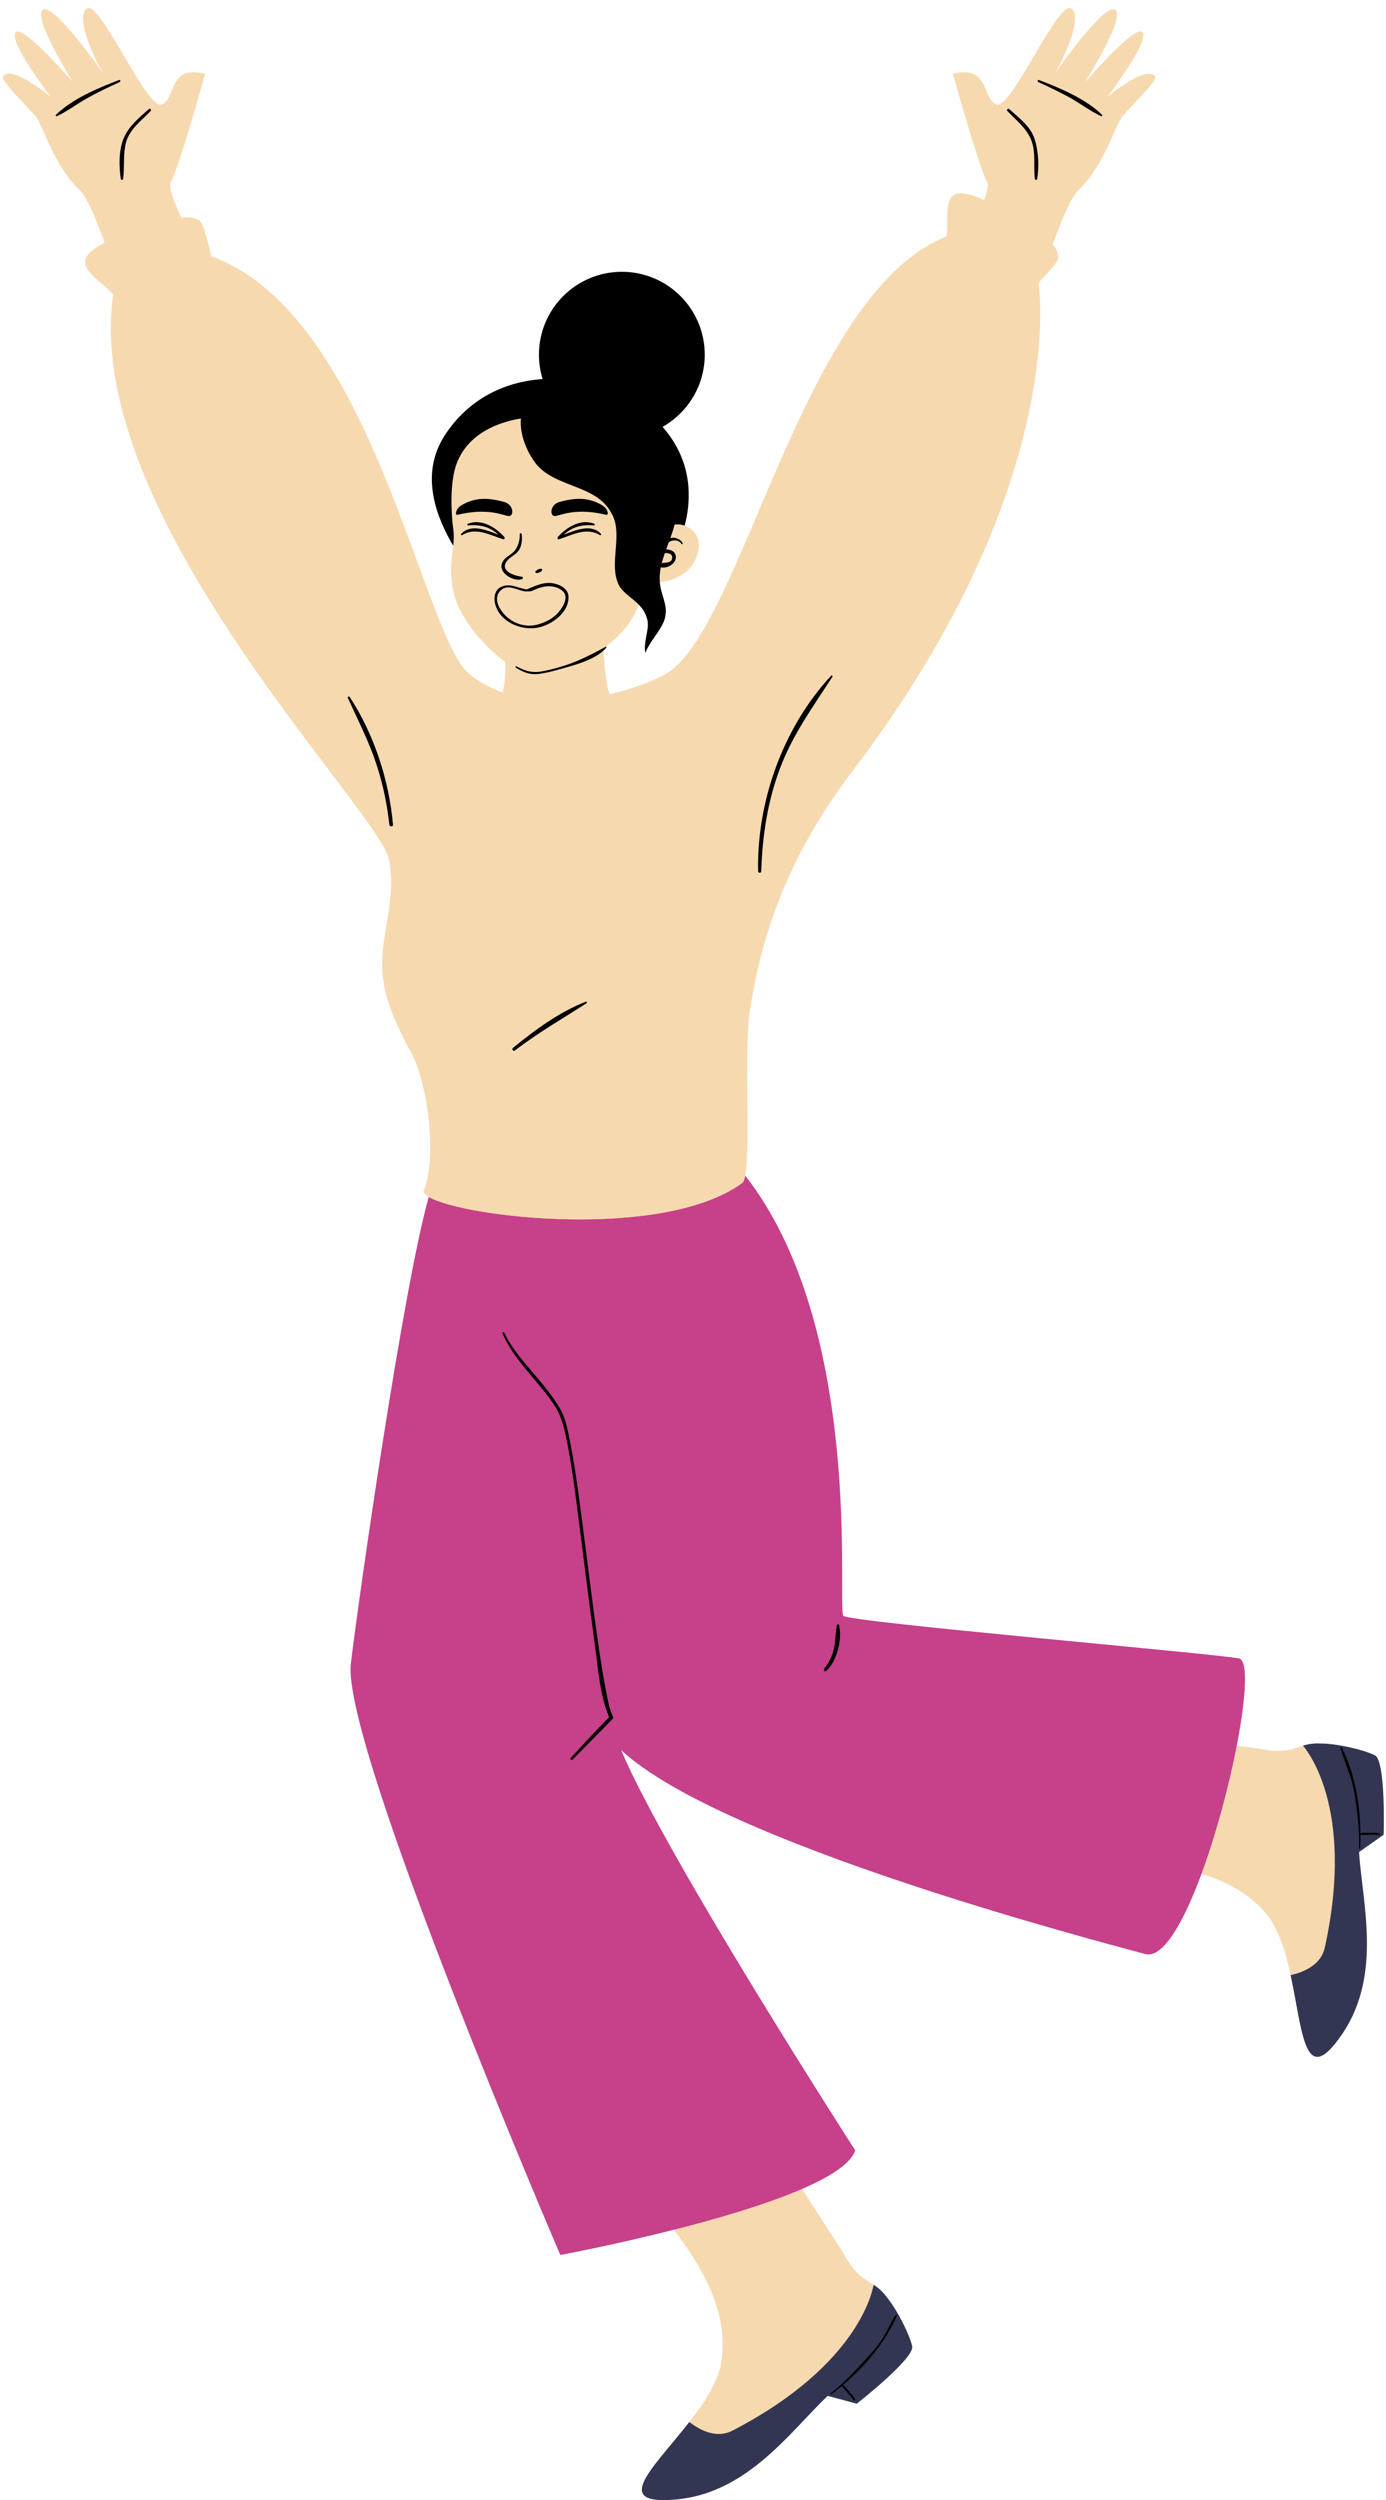 <?xml version="1.0" encoding="UTF-8" standalone="no"?><svg xmlns="http://www.w3.org/2000/svg" xmlns:xlink="http://www.w3.org/1999/xlink" fill="#000000" height="501.6" preserveAspectRatio="xMidYMid meet" version="1" viewBox="350.1 -1.6 278.1 501.6" width="278.1" zoomAndPan="magnify"><g id="change1_1"><path d="M626.747,365.98l-4.989,3.519l0.037,0.561c0.134,2.021,0.39,4.168,0.66,6.442 c1.103,9.276,2.352,19.789-3.524,28.91l-0.15,0.233c-0.227,0.344-0.464,0.683-0.711,1.021l-0.222,0.307 c-0.315,0.421-0.645,0.838-0.995,1.251c-0.223,0.262-0.434,0.486-0.639,0.694l-0.152,0.149c-0.174,0.169-0.337,0.315-0.493,0.441 l-0.081,0.068c-0.138,0.105-0.285,0.202-0.429,0.282l-0.104,0.055c-0.095,0.047-0.186,0.086-0.273,0.112l-0.1,0.034 c-0.025,0.005-0.091,0.013-0.159,0.013c-0.088-0.011-0.128-0.02-0.165-0.032c-0.095-0.033-0.152-0.067-0.21-0.112 c-0.11-0.101-0.169-0.16-0.227-0.226l-0.068-0.08c-0.085-0.11-0.167-0.229-0.246-0.364l-0.065-0.122 c-0.067-0.121-0.133-0.25-0.196-0.388l-0.089-0.197c-0.08-0.186-0.159-0.382-0.235-0.592l-0.037-0.109 c-0.089-0.258-0.151-0.452-0.213-0.653l-0.087-0.292c-0.06-0.206-0.12-0.421-0.177-0.643l-0.082-0.315 c-0.063-0.246-0.122-0.498-0.182-0.757l-0.327-1.511l-0.367-1.883l-0.315-1.699c-0.172-0.927-0.348-1.879-0.534-2.845l-0.305-1.539 c-0.087-0.424-0.182-0.857-0.275-1.288c-0.322,0.092-0.645,0.174-0.966,0.243c0.09,0.416,0.177,0.832,0.262,1.248 c-1.063-5.201-2.517-10.512-5.278-13.715c-3.407-3.951-7.9-6.366-12.873-7.82c0.113-0.307,0.222-0.631,0.334-0.943 c-0.018-0.005-0.035-0.012-0.053-0.017l-0.896-0.262l-0.323,0.876c-5.3,14.373-8.772,15.49-9.711,15.49 c-0.129,0-0.258-0.018-0.383-0.052l-1.938-0.522c-54.148-14.55-90.655-28.818-102.795-40.18l-1.604,1.119 c8.601,20.384,43.269,74.564,46.791,80.052c-0.764,1.496-3.175,3.775-9.957,6.712l-1.075,0.466l0.539,0.846 c0.314-0.131,0.629-0.262,0.934-0.394c3.545,5.576,7.363,11.31,8.503,13.246c2.329,4.162,4.087,4.821,5.851,5.969 c-0.009,0.038-0.066,0.412-0.233,1.051c0.082,0.058,0.168,0.116,0.247,0.174c0.229,0.17,0.412,0.321,0.597,0.487l0.148,0.143 c0.133,0.125,0.273,0.266,0.416,0.421l0.147,0.169c0.173,0.199,0.309,0.368,0.447,0.55l0.091,0.114 c2.128,2.627,4.408,7.29,4.916,9.448c-0.042,1.244-5.32,6.229-10.371,10.22l-5.897-1.582l-0.406,0.387 c-1.468,1.396-2.955,2.968-4.529,4.632c-6.421,6.782-13.697,14.471-24.464,15.793l-0.281,0.034c-0.406,0.046-0.816,0.08-1.229,0.106 l-0.389,0.027c-0.449,0.022-0.905,0.036-1.368,0.036l-0.228-0.001c-0.344-0.004-0.652-0.021-0.945-0.046l-0.209-0.021 c-0.24-0.025-0.461-0.057-0.659-0.098c-0.271-0.056-0.443-0.109-0.6-0.168l-0.103-0.045c-0.1-0.042-0.189-0.089-0.268-0.141 l-0.088-0.054c-0.018-0.015-0.068-0.063-0.11-0.116c-0.046-0.07-0.063-0.105-0.077-0.141c-0.035-0.097-0.045-0.163-0.047-0.232 c0.003-0.144,0.013-0.235,0.029-0.33c0.045-0.227,0.087-0.376,0.143-0.531c0.083-0.215,0.155-0.379,0.235-0.546l0.063-0.132 c0.196-0.391,0.459-0.836,0.779-1.321l0.067-0.102c0.363-0.542,0.747-1.071,1.169-1.623l0.084-0.11 c0.921-1.199,2.014-2.513,3.17-3.903c0.7-0.842,1.423-1.711,2.146-2.6l0.739-0.918l0.693-0.879c0.006-0.008,0.012-0.015,0.018-0.023 c-0.277-0.189-0.548-0.385-0.808-0.588c3.014-3.865,5.732-7.995,6.371-11.833c1.603-9.646-3.365-18.768-9.502-26.729 c0.348-0.088,0.7-0.179,1.051-0.269c-0.086-0.112-0.174-0.231-0.259-0.341l-0.401-0.521l-0.637,0.161 c-10.144,2.572-19.238,4.376-21.904,4.891c-3.962-9.28-43.451-102.271-41.641-117.416c1.57-13.13,10.401-75.067,15.599-93.464 l0.208-0.736l-0.655-0.394c-0.254-0.152-0.396-0.27-0.473-0.344c2.821-7.552,0.497-23.527-3.33-29.344 c-3.122-6.244-5.582-11.189-4.97-18.539c0.184-1.833,0.483-3.662,0.773-5.43c0.698-4.259,1.42-8.663,0.485-13.335 c-0.551-2.934-5.176-9.044-12.178-18.293c-17.824-23.546-47.657-62.955-43.155-94.713l0.058-0.408l-0.246-0.33 c-0.641-0.86-1.611-1.688-2.55-2.49c-1.599-1.365-3.252-2.777-2.81-3.872c0.172-0.427,0.832-1.333,3.309-2.597l0.789-0.403 l-0.306-0.832c-0.012-0.032-0.023-0.061-0.034-0.092c-0.307,0.142-0.611,0.288-0.904,0.437c-1.964-5.345-3.708-9.354-5.008-10.554 c-5.185-4.784-7.297-12.997-9.005-14.992s-6.973-7.025-6.4-7.813c1.783-2.452,9.578,4.105,9.578,4.105s-8.608-11.257-7.019-12.978 c1.457-1.579,11.522,10.064,11.522,10.064S356.559,1.95,358.678,0.36c2.119-1.59,12.183,12.845,12.183,12.845 c-1.192-1.787-5.96-11.389-3.311-13.11s12.005,20.448,14.985,19.256c2.98-1.192,1.304-8,8.72-6.146c0,0-5.113,18.529-6.886,21.718 c-0.47,0.844,0.428,3.511,2.113,7.17c-0.337,0.038-0.681,0.091-1.027,0.155c0.041,0.09,0.077,0.172,0.119,0.263l0.302,0.657 l0.719-0.081c0.352-0.04,0.695-0.063,1.025-0.063c0.99,0,1.676,0.202,2.037,0.599c0.042,0.059,0.576,0.889,1.862,6.421l0.123,0.53 l0.513,0.184c21.325,7.663,32.659,38.613,40.935,61.211c4.026,10.995,7.207,19.679,10.52,22.406c2.017,1.66,4.381,2.975,7.026,3.911 l1.052,0.372l0.236-1.006c-0.32-0.099-0.639-0.197-0.955-0.309c0.429-1.829,0.567-3.968,0.54-6.104 c-1.444-1.047-2.947-2.391-4.358-3.89c-0.072-0.5-0.152-1.088-0.232-1.706l-1.204-1.278l0.259,1.812 c-1.654-2.295-3.708-5.659-3.82-7.005c-0.02-0.241-0.032-0.71,0.019-1.574l0.009-0.151l-0.103-0.395 c-0.024-0.087-0.05-0.174-0.066-0.26c-0.232-1.218-0.342-2.281-0.382-3.243c-0.234,1.485-0.391,2.884-0.456,3.989 c-0.046-0.186-0.109-0.375-0.144-0.558c-0.809-4.241-0.255-6.75,0.008-9.082c0.07-0.619,0.112-1.227,0.11-1.85 c-4.226-7.819-4.527-14.321-0.917-19.839c4.207-6.428,10.887-10.248,18.809-10.754l1.265-0.081l-0.372-1.211 c-0.459-1.49-0.691-3.038-0.691-4.602c0-8.62,7.013-15.633,15.633-15.633s15.634,7.013,15.634,15.633 c0,5.616-3.047,10.829-7.95,13.605l-1.068,0.604l0.808,0.924c2.917,3.335,4.622,7.267,4.931,11.371 c0.191,2.55-0.052,5.087-0.723,7.541l-0.011,0.04c0.188,0.019,0.376,0.033,0.569,0.078c0.144,0.039,0.271,0.098,0.406,0.146 c2.068,0.742,3.179,2.548,2.781,4.741c-0.709,4.259-4.076,6.138-7.752,6.606c-0.032-0.335-0.037-0.671-0.031-1.006 c-0.031,0.004-0.064,0.01-0.095,0.014l-0.964,0.123l0.107,1.108c0.015,0.167,0.029,0.333,0.058,0.5 c0.147,0.945,0.395,1.771,0.613,2.499c0.436,1.454,0.75,2.503,0.268,4.048c-0.316,0.869-0.873,1.726-1.489,2.621 c0.136-0.846,0.204-1.7,0.022-2.536c-0.336-1.382-0.968-2.507-1.996-3.565l-1.098-1.13l-0.413,1.098 c0.271,0.234,0.542,0.469,0.794,0.728c-0.774,2.056-1.92,3.841-3.296,5.382c0-0.426-0.008-0.961-0.025-1.548 c-0.233,0.298-0.466,0.596-0.721,0.882l-0.254,0.284v0.382c0,0.358-0.004,0.65-0.008,0.862c-0.606,0.601-2.086,2.055-3.376,3.232 l-0.354,0.324l0.009,0.143c0.345-0.234,0.671-0.481,0.959-0.748c0.216,3.869,0.574,7.362,1.169,8.546 c0.035,0.071,0.089,0.14,0.14,0.208c-0.342,0.08-0.69,0.155-1.039,0.229c0.002,0.003,0.003,0.007,0.005,0.01 c0.063,0.122,0.143,0.238,0.227,0.351l0.392,0.521l0.643-0.137c5.256-1.223,9.368-2.958,11.464-4.175 c6.589-3.823,12.332-17.331,18.98-32.972c9.108-21.424,20.443-48.087,37.192-54.747l0.529-0.21l0.089-0.563 c0.148-0.936,0.151-2.021,0.154-3.069c0.006-2.103,0.012-4.277,1.133-4.648c0.168-0.056,0.378-0.083,0.626-0.083 c0.679,0,1.967,0.218,4.247,1.258l0.983,0.449l0.338-0.924c-0.302-0.149-0.604-0.296-0.906-0.434 c0.652-1.788,0.911-3.065,0.613-3.601c-1.773-3.189-6.886-21.718-6.886-21.718c7.416-1.854,5.74,4.954,8.72,6.146 S562.36-1.627,565.009,0.095s-2.119,11.323-3.311,13.11c0,0,10.064-14.435,12.183-12.845c2.119,1.59-6.092,14.567-6.092,14.567 s10.064-11.643,11.522-10.064c1.589,1.722-7.019,12.978-7.019,12.978s7.795-6.557,9.578-4.105c0.573,0.788-4.692,5.818-6.4,7.813 s-3.82,10.208-9.005,14.992c-1.33,1.227-3.125,5.393-5.144,10.924c-0.232-0.271-0.492-0.539-0.771-0.801 c-0.057,0.154-0.112,0.3-0.169,0.458l-0.2,0.548l0.38,0.444c0.657,0.77,0.956,1.431,0.887,1.964 c-0.017,0.041-0.321,0.855-3.42,4.056l-0.155,0.161l-0.378,1.115l0.037,0.244c0.063,0.398,5.683,40.461-37.109,96.778 c-11.139,14.659-17.676,29.577-20.572,46.947c-0.934,4.356-0.859,12.365-0.788,20.111c0.058,6.163,0.112,11.984-0.406,14.577 l-0.09,0.449l0.282,0.362c19.334,24.779,19.269,66.026,19.244,81.554c-0.008,5.186,0.021,6.154,0.395,6.715l0.055,0.082l0.07,0.07 c0.789,0.79,7.45,1.639,50.027,5.739c14.108,1.358,27.441,2.643,29.805,3.064c0.482,0.555,1.147,4.436-1.172,16.379l-0.205,1.056 l0.986,0.118c0.065-0.326,0.139-0.662,0.201-0.984c2.241,0.269,4.024,0.491,4.968,0.646c4.688,0.873,6.319-0.055,8.33-0.676 c0.023,0.031,0.274,0.314,0.659,0.853c0.378-0.102,0.721-0.178,1.057-0.227l0.17-0.02c0.188-0.023,0.398-0.042,0.622-0.053 c0.084-0.005,0.438-0.008,0.438-0.008c0.159,0,0.324,0.004,0.495,0.013l0.232,0.004c3.288,0.044,8.329,1.275,10.311,2.267 C626.462,352.302,626.913,359.548,626.747,365.98z M611.585,348.63c0.473-0.145,0.971-0.27,1.534-0.352 C612.556,348.359,612.059,348.485,611.585,348.63z M610.464,401.979c-0.271-1.441-0.545-2.972-0.847-4.535 C609.919,399.008,610.193,400.537,610.464,401.979z M558.514,55.498c0.076-0.225,0.151-0.445,0.227-0.668 c-0.157,0.162-0.315,0.325-0.463,0.476L558.514,55.498L558.514,55.498z" fill="#f7d9b0"/></g><g id="change2_1"><path d="M598.692,331.133c-5.52-1.044-78.104-7.266-79.379-8.541c-1.263-1.893,4.345-57.534-19.682-88.329 c-0.155,0.776-0.357,1.305-0.625,1.499c-15.902,11.57-56.025,6.887-62.878,2.775c-5.117,18.113-13.969,79.733-15.629,93.617 c-1.951,16.316,42.031,118.668,42.031,118.668s10.549-1.959,22.753-5.053c8.839-2.241,18.544-5.076,25.742-8.194 c5.66-2.452,9.771-5.078,10.686-7.727c0,0-37.907-58.803-46.996-80.344c20.061,18.774,96.288,38.514,105.153,40.936 c3.551,0.97,7.698-6.301,11.296-16.057c2.935-7.959,5.503-17.57,7.084-25.711C600.115,339.058,600.605,331.495,598.692,331.133z" fill="#c6408a"/></g><g id="change3_1"><path d="M450.506,120.644c-0.818-1.298-1.121-3,0.379-4.042c1.416-0.983,3.324,0.399,4.799,0.47 c0.049,0.003,0.086-0.02,0.119-0.046c0.612,0.09,0.964-0.008,1.581-0.3c1.703-0.803,3.858-1.118,5.472,0.133 c1.585,1.228,0.166,3.411-0.769,4.465c-1.063,1.199-2.548,1.942-4.066,2.367C455.101,124.507,452.075,123.136,450.506,120.644z M469.176,129.464c0.739-0.379,1.479-0.77,2.225-1.178c1.285-0.92,2.498-1.979,3.574-3.184c0-2.045-0.127-6.202-1.007-10.056 c-0.167-0.472-0.295-0.956-0.371-1.458c-0.989-3.412-2.836-6.488-3.743-8.149c-1.795-0.775-3.603-0.275-5.396,0.371 c0.47,1.182,3.454,8.715,3.899,10.643C469.075,119.563,469.172,126.027,469.176,129.464z M446.832,116.251 c0.547-2.094,0.869-4.143,1.462-6.162c0.295-1.053,0.701-3.396,0.834-4.183c-1.759-0.646-3.534-1.208-5.298-0.612 c-1.479,3.12-2.462,8.967-2.658,12.247c0.803,3.277,3.194,6.855,5.978,9.81C446.74,124.49,446.03,119.323,446.832,116.251z M558.513,55.498l-0.236-0.192c0.148-0.151,0.306-0.314,0.463-0.476c1.623-1.677,3.591-3.848,3.692-4.622 c0.119-0.915-0.355-1.85-1.118-2.743c-1.816-2.126-5.308-4.016-6.618-4.842c-1.179-0.804-4.195-2.763-7.126-4.099 c-2.177-0.992-4.308-1.643-5.603-1.214c-2.562,0.849-1.5,5.605-1.96,8.511c-29.018,11.539-40.917,78.854-56.305,87.783 c-2.188,1.27-6.278,2.923-11.189,4.065c-6.566,1.528-14.598,2.133-21.546-0.325c-2.407-0.852-4.685-2.063-6.723-3.74 c-9.49-7.811-19.412-72.166-51.752-83.786c-0.606-2.604-1.53-6.243-2.096-6.867c-0.809-0.89-2.286-1.041-3.915-0.858 c-2.598,0.293-5.584,1.442-6.874,1.848c-1.499,0.413-5.456,1.598-8.506,3.154c-1.829,0.933-3.332,2-3.781,3.113 c-1.061,2.627,3.742,4.995,5.485,7.334c-6.278,44.289,53.482,103.422,55.343,113.343c1.275,6.374-0.637,12.111-1.275,18.485 c-0.637,7.649,1.912,12.748,5.099,19.123c3.825,5.737,5.962,21.649,3.187,28.684c-0.169,0.429,0.187,0.891,0.968,1.36 c6.853,4.113,46.976,8.795,62.878-2.775c0.268-0.195,0.47-0.723,0.625-1.499c1.181-5.911-0.49-26.83,1.2-34.719 c2.55-15.298,8.035-30.258,20.381-46.507C564.794,95.681,558.516,55.515,558.513,55.498L558.513,55.498z" fill="#f7d9b0"/></g><g id="change4_1"><path d="M533.128,469.117c0.567,2.409-11.12,11.545-11.12,11.545l-5.839-1.566 c-7.374,7.018-15.718,18.991-29.561,20.692c-0.098,0.012-0.195,0.025-0.294,0.036c-0.42,0.047-0.845,0.083-1.275,0.11 c-0.134,0.009-0.266,0.021-0.402,0.028c-0.545,0.027-1.095,0.042-1.657,0.036c-0.37-0.004-0.702-0.023-1.017-0.05 c-0.082-0.007-0.16-0.015-0.238-0.023c-0.271-0.029-0.524-0.066-0.752-0.113c-0.027-0.006-0.059-0.009-0.086-0.015 c-0.248-0.054-0.465-0.122-0.663-0.198c-0.049-0.019-0.094-0.039-0.14-0.059c-0.16-0.069-0.304-0.145-0.43-0.229 c-0.025-0.017-0.054-0.031-0.078-0.048c-0.139-0.101-0.254-0.213-0.35-0.333c-0.022-0.027-0.039-0.056-0.058-0.085 c-0.073-0.105-0.131-0.216-0.175-0.334c-0.011-0.029-0.024-0.056-0.034-0.086c-0.044-0.144-0.069-0.297-0.074-0.459 c-0.001-0.03,0.002-0.063,0.003-0.093c0.001-0.141,0.016-0.289,0.043-0.443c0.007-0.04,0.012-0.078,0.021-0.119 c0.039-0.184,0.093-0.376,0.166-0.576c0.009-0.024,0.02-0.049,0.029-0.074c0.069-0.183,0.152-0.372,0.246-0.567 c0.023-0.048,0.045-0.095,0.07-0.144c0.224-0.446,0.507-0.922,0.839-1.426c0.032-0.049,0.065-0.098,0.098-0.148 c0.348-0.518,0.744-1.064,1.179-1.634c0.028-0.037,0.057-0.074,0.085-0.111c1.494-1.945,3.415-4.165,5.333-6.526 c0.095-0.116,0.189-0.233,0.284-0.35c0.15-0.186,0.3-0.373,0.45-0.56c0.155-0.194,0.308-0.389,0.462-0.585 c0.074-0.094,0.149-0.188,0.223-0.282l0,0c2.415,1.889,5.644,3.296,8.645,1.741c26.13-13.543,28.257-29.023,28.32-29.282v-0.002 c0.012,0.008,0.024,0.017,0.036,0.025c0.19,0.124,0.38,0.255,0.571,0.397c0.018,0.013,0.036,0.025,0.054,0.038 c0.204,0.154,0.41,0.324,0.618,0.51c0.052,0.047,0.105,0.102,0.158,0.152c0.156,0.147,0.314,0.305,0.473,0.478 c0.068,0.074,0.138,0.156,0.206,0.236c0.148,0.171,0.297,0.357,0.448,0.556c0.044,0.058,0.087,0.102,0.132,0.163 C530.198,461.963,532.56,466.709,533.128,469.117z M625.978,350.577c-2.213-1.106-7.372-2.327-10.744-2.372 c-0.071-0.004-0.128,0-0.198-0.003c-0.259-0.012-0.507-0.016-0.741-0.012c-0.097,0.002-0.195,0.003-0.289,0.007 c-0.249,0.012-0.485,0.033-0.71,0.061c-0.058,0.007-0.121,0.012-0.178,0.02c-0.563,0.081-1.06,0.207-1.534,0.352 c-0.013,0.004-0.028,0.007-0.041,0.011l0.001,0.001c0.158,0.213,10.693,11.754,4.377,40.5c-0.725,3.301-3.873,4.882-6.87,5.528 c0.09,0.416,0.177,0.832,0.262,1.248c0.016,0.08,0.032,0.16,0.049,0.24c0.084,0.413,0.165,0.825,0.245,1.236 c0.003,0.017,0.007,0.033,0.01,0.05c0.302,1.563,0.576,3.094,0.847,4.535c0.029,0.154,0.058,0.308,0.087,0.46 c0.038,0.201,0.077,0.402,0.115,0.599c0.056,0.287,0.112,0.57,0.169,0.847c0.033,0.16,0.066,0.316,0.099,0.473 c0.046,0.22,0.093,0.437,0.14,0.65c0.031,0.138,0.061,0.275,0.093,0.41c0.061,0.265,0.123,0.524,0.186,0.775 c0.027,0.109,0.055,0.215,0.083,0.321c0.06,0.231,0.122,0.455,0.185,0.672c0.03,0.104,0.061,0.207,0.092,0.308 c0.065,0.213,0.132,0.418,0.2,0.616c0.022,0.063,0.043,0.13,0.065,0.192c0.083,0.231,0.17,0.446,0.259,0.651 c0.032,0.075,0.065,0.146,0.098,0.217c0.075,0.161,0.151,0.313,0.23,0.455c0.026,0.048,0.052,0.1,0.078,0.145 c0.101,0.172,0.207,0.325,0.316,0.466c0.034,0.044,0.07,0.084,0.105,0.125c0.089,0.104,0.181,0.197,0.276,0.279 c0.033,0.029,0.065,0.061,0.099,0.087c0.123,0.094,0.25,0.17,0.383,0.227c0.036,0.016,0.074,0.025,0.111,0.037 c0.109,0.037,0.222,0.062,0.339,0.073c0.041,0.004,0.081,0.011,0.123,0.011c0.15,0.003,0.305-0.013,0.467-0.054 c0.034-0.009,0.071-0.025,0.106-0.035c0.138-0.042,0.281-0.101,0.429-0.175c0.049-0.025,0.098-0.048,0.148-0.077 c0.183-0.103,0.371-0.225,0.569-0.378c0.025-0.02,0.052-0.045,0.078-0.066c0.179-0.143,0.365-0.31,0.557-0.496 c0.058-0.056,0.116-0.113,0.174-0.172c0.222-0.225,0.449-0.467,0.689-0.749c0.364-0.428,0.705-0.861,1.033-1.298 c0.079-0.105,0.152-0.212,0.229-0.318c0.256-0.351,0.503-0.704,0.738-1.059c0.053-0.081,0.104-0.162,0.157-0.244 c7.555-11.726,3.694-25.804,3.021-35.961l4.94-3.484C627.733,366.51,628.19,351.683,625.978,350.577z" fill="#333652"/></g><g id="change5_1"><path d="M491.506,69.563c0-9.186-7.447-16.633-16.633-16.633s-16.633,7.447-16.633,16.633c0,1.705,0.259,3.348,0.735,4.896 c-7.507,0.48-14.803,3.901-19.582,11.205c-5.251,8.024-1.592,16.718,1.643,22.236c0.119-1.053,0.178-2.069,0.026-3.193 c-0.49-3.613-0.664-9.406,0.531-12.919c1.89-5.559,7.11-8.451,13.025-9.434c-0.246,2.964,0.949,6.26,2.866,8.895 c3.825,5.064,12.324,4.285,15.299,10.128c2.072,3.481,0.216,8.248,0.815,12.212c0.076,0.502,0.204,0.986,0.371,1.458 c0.138,0.389,0.298,0.77,0.514,1.133c1.045,1.437,2.571,2.286,3.789,3.541c0.764,0.786,1.408,1.731,1.736,3.081 c0.425,1.948-0.85,4.285-0.425,6.622c0.85-2.337,2.975-4.285,3.825-6.622c0.85-2.727-0.425-4.285-0.85-7.012 c-0.032-0.19-0.043-0.381-0.061-0.571c-0.095-1-0.011-2.001,0.192-3.005c1.261,0.336,3.042-0.708,3.02-2.05 c-0.018-1.098-0.962-1.483-1.937-1.559c0.172-0.472,0.348-0.946,0.525-1.421c0.781-0.533,1.999-0.525,2.54,0.329 c0.095,0.15,0.314,0.02,0.236-0.136c-0.383-0.769-1.465-1.257-2.316-1.049c-0.059,0.015-0.11,0.039-0.166,0.056 c0.329-0.909,0.634-1.825,0.875-2.75c0.515-0.046,1.044-0.034,1.596,0.093c0.144,0.039,0.271,0.098,0.406,0.146 c0.635-2.326,0.973-4.966,0.755-7.88c-0.343-4.562-2.258-8.619-5.175-11.954C488.094,81.182,491.506,75.775,491.506,69.563z M483.502,109.361c0.697-0.012,1.448,0.119,1.472,0.803c0.045,1.221-1.185,1.085-2.092,1.213 C483.056,110.707,483.267,110.035,483.502,109.361z M530.067,463.03c-2.341,5.327-6.335,10.074-10.833,13.878 c0.572,0.343,0.965,1.028,1.399,1.517c0.372,0.417,0.862,0.869,1.038,1.414c0.061,0.188-0.202,0.278-0.303,0.128 c-0.693-1.03-1.622-1.873-2.346-2.873c-0.699,0.584-1.408,1.149-2.126,1.686c-0.105,0.078-0.245-0.102-0.14-0.182 c2.627-2.034,4.865-4.479,7.102-6.922c1.381-1.509,2.791-3.054,3.781-4.857c0.721-1.313,1.317-2.706,2.176-3.936 C529.924,462.726,530.142,462.859,530.067,463.03z M626.818,366.559c-1.246-0.149-2.495,0.028-3.74-0.037 c0.002,0.905-0.017,1.804-0.062,2.693c-0.007,0.149-0.237,0.15-0.232,0c0.129-3.791-0.363-7.658-0.989-11.393 c-0.52-3.099-1.918-5.717-2.732-8.699c-0.043-0.157,0.192-0.264,0.267-0.113c2.598,5.208,3.692,11.335,3.741,17.231 c0.612-0.2,1.321-0.085,1.955-0.103c0.594-0.017,1.266-0.111,1.836,0.096C627.026,366.292,627.016,366.583,626.818,366.559z M451.926,110.826c-1.832,2.118,1.531,3.15,2.854,3.275c0.284,0.027,0.333,0.388,0.066,0.489c-1.572,0.595-4.724-1.154-4.047-3.114 c0.507-1.469,2.064-1.662,2.815-2.91c0.537-0.892,0.812-1.953,0.772-3c-0.009-0.211,0.338-0.264,0.371-0.051 c0.168,1.08,0.061,2.455-0.609,3.363C453.53,109.717,452.589,110.06,451.926,110.826z M457.828,113.381 c-0.266,0.041-0.451-0.302-0.192-0.455c0.226-0.133,0.461-0.348,0.728-0.392c0.165-0.027,0.453-0.085,0.514,0.138 c0.054,0.198-0.193,0.379-0.341,0.464C458.317,113.262,458.079,113.343,457.828,113.381z M441.913,101.688 c-0.605,0.147-0.352-1.255,0.756-1.897c2.199-1.276,4.501-1.825,8.617-0.675c1.65,0.461,1.986,2.299,1.211,2.76 C451.756,102.317,448.873,100.002,441.913,101.688z M471.722,101.688c-6.96-1.686-9.843,0.629-10.584,0.188 c-0.775-0.461-0.439-2.299,1.211-2.76c4.116-1.15,6.418-0.601,8.617,0.675C472.074,100.433,472.328,101.835,471.722,101.688z M471.205,128.915c-2.112,1.965-5.984,2.97-8.533,3.69c-1.513,0.427-3.06,0.846-4.628,1.015c-1.737,0.187-2.948-0.357-4.432-1.259 c-0.168-0.102-0.018-0.359,0.154-0.264c1.9,1.054,3.33,1.375,5.421,0.944c1.493-0.307,2.967-0.702,4.415-1.178 c1.982-0.651,3.784-1.48,5.575-2.399c0.739-0.379,1.479-0.77,2.225-1.178c0.074-0.04,0.147-0.078,0.221-0.119 c0.115-0.063,0.209,0.078,0.133,0.172C471.591,128.542,471.403,128.731,471.205,128.915z M557.667,26.22 c0.828,2.549,0.951,5.462,0.541,8.103c-0.034,0.221-0.417,0.224-0.448,0c-0.366-2.623,0.271-5.38-0.783-7.912 c-0.995-2.389-3.012-3.909-4.745-5.732c-0.241-0.252,0.123-0.612,0.38-0.381C554.482,21.986,556.851,23.71,557.667,26.22z M571.216,21.427c0.149,0.144-0.039,0.351-0.209,0.271c-2.263-1.065-4.286-2.657-6.495-3.845c-1.998-1.074-4.043-2.065-6.108-3.004 c-0.222-0.101-0.062-0.482,0.167-0.394C562.841,16.089,567.896,18.202,571.216,21.427z M380.321,20.679 c-1.85,1.945-4.297,3.672-4.969,6.424c-0.59,2.417-0.221,4.799-0.559,7.22c-0.031,0.224-0.414,0.221-0.448,0 c-0.393-2.532-0.447-5.781,0.577-8.188c1.053-2.476,3.067-4.076,5.019-5.836C380.197,20.067,380.561,20.427,380.321,20.679z M374.149,14.848c-2.289,1.041-4.578,2.123-6.765,3.367c-1.958,1.114-3.804,2.524-5.838,3.482c-0.17,0.08-0.357-0.127-0.209-0.271 c3.319-3.224,8.376-5.338,12.645-6.972C374.21,14.367,374.37,14.748,374.149,14.848z M473.087,342.803 c0.074,0.153,0.065,0.321-0.058,0.448c-2.651,2.757-5.387,5.438-8.036,8.191c-0.232,0.241-0.598-0.125-0.366-0.366 c1.469-1.527,2.862-3.137,4.335-4.667c0.918-0.953,1.835-1.906,2.753-2.859c0.207-0.215,0.413-0.429,0.62-0.644 c-0.017-0.026-0.034-0.052-0.053-0.096c-1.877-4.445-2.184-9.866-2.844-14.588c-1.055-7.547-1.967-15.112-2.941-22.67 c-0.842-6.534-1.576-13.148-2.985-19.592c-0.526-2.407-1.197-4.273-2.649-6.32c-3.264-4.603-7.612-8.455-9.934-13.681 c-0.099-0.223,0.222-0.42,0.332-0.195c0.287,0.585,0.576,1.169,0.919,1.724c2.993,4.849,7.463,8.63,10.309,13.569 c0.895,1.553,1.299,3.262,1.668,5.007c1.325,6.273,2.098,12.671,2.93,19.023c1.02,7.788,1.942,15.592,3.082,23.365 c0.441,3.011,0.9,6.023,1.487,9.009C472.004,339.229,472.296,341.164,473.087,342.803z M517.128,134.187 c-3.872,5.954-7.96,11.582-10.491,18.294c-2.525,6.694-3.572,13.587-3.795,20.716c-0.012,0.401-0.616,0.403-0.624,0 c-0.292-14.031,5.03-28.87,14.639-39.219C516.99,133.835,517.234,134.022,517.128,134.187z M420.267,138.243 c4.905,7.464,7.901,16.746,8.684,25.604c0.041,0.473-0.681,0.461-0.73,0c-0.505-4.646-1.522-9.229-3.118-13.624 c-1.475-4.061-3.418-7.847-5.197-11.769C419.796,138.211,420.117,138.014,420.267,138.243z M467.637,199.378 c0.19-0.073,0.29,0.215,0.133,0.316c-4.856,3.123-9.783,5.945-14.37,9.484c-0.295,0.227-0.687-0.282-0.399-0.517 C457.404,205.076,462.306,201.434,467.637,199.378z M464.174,118.13c-0.032-1.526-1.53-2.345-2.818-2.646 c-2.047-0.478-3.777,0.45-5.599,1.182c-0.007-0.002-0.009-0.01-0.017-0.011c-1.864-0.292-3.265-1.335-5.113-0.495 c-1.183,0.538-1.46,2.001-1.236,3.141c0.675,3.442,4.346,5.265,7.553,5.149C460.106,124.335,464.248,121.62,464.174,118.13z M450.506,120.644c-0.818-1.298-1.121-3,0.379-4.042c1.416-0.983,3.324,0.399,4.799,0.47c0.049,0.003,0.086-0.02,0.119-0.046 c0.612,0.09,0.964-0.008,1.581-0.3c1.703-0.803,3.858-1.118,5.472,0.133c1.585,1.228,0.166,3.411-0.769,4.465 c-1.063,1.199-2.548,1.942-4.066,2.367C455.101,124.507,452.075,123.136,450.506,120.644z M451.038,106.59 c-0.634-0.205-1.271-0.45-1.91-0.684c-1.759-0.646-3.534-1.208-5.298-0.612c-0.334,0.113-0.667,0.265-1,0.468 c-0.156,0.095-0.307-0.117-0.191-0.247c1.928-2.084,5.054-0.771,7.462,0.164c-1.715-1.578-3.598-2.071-6.076-1.873 c-0.198,0.015-0.2-0.257-0.043-0.32c2.703-1.081,5.571,0.694,7.314,2.661C451.462,106.334,451.306,106.677,451.038,106.59z M463.218,105.68c2.408-0.935,5.534-2.248,7.462-0.164c0.118,0.128-0.033,0.34-0.191,0.247c-0.211-0.129-0.423-0.232-0.635-0.323 c-1.795-0.775-3.603-0.275-5.396,0.371c-0.729,0.263-1.455,0.548-2.177,0.781c-0.268,0.086-0.424-0.257-0.258-0.444 c1.743-1.968,4.612-3.742,7.314-2.661c0.157,0.063,0.155,0.336-0.043,0.32C466.816,103.609,464.933,104.102,463.218,105.68z M515.922,333.629c-0.294,0.281-0.683-0.134-0.436-0.437c1.13-1.393,1.801-3.014,2.089-4.785c0.213-1.312,0.16-2.688,0.477-3.976 c0.048-0.198,0.357-0.202,0.403,0C519.117,327.312,518.076,331.568,515.922,333.629z" fill="inherit"/></g></svg>
